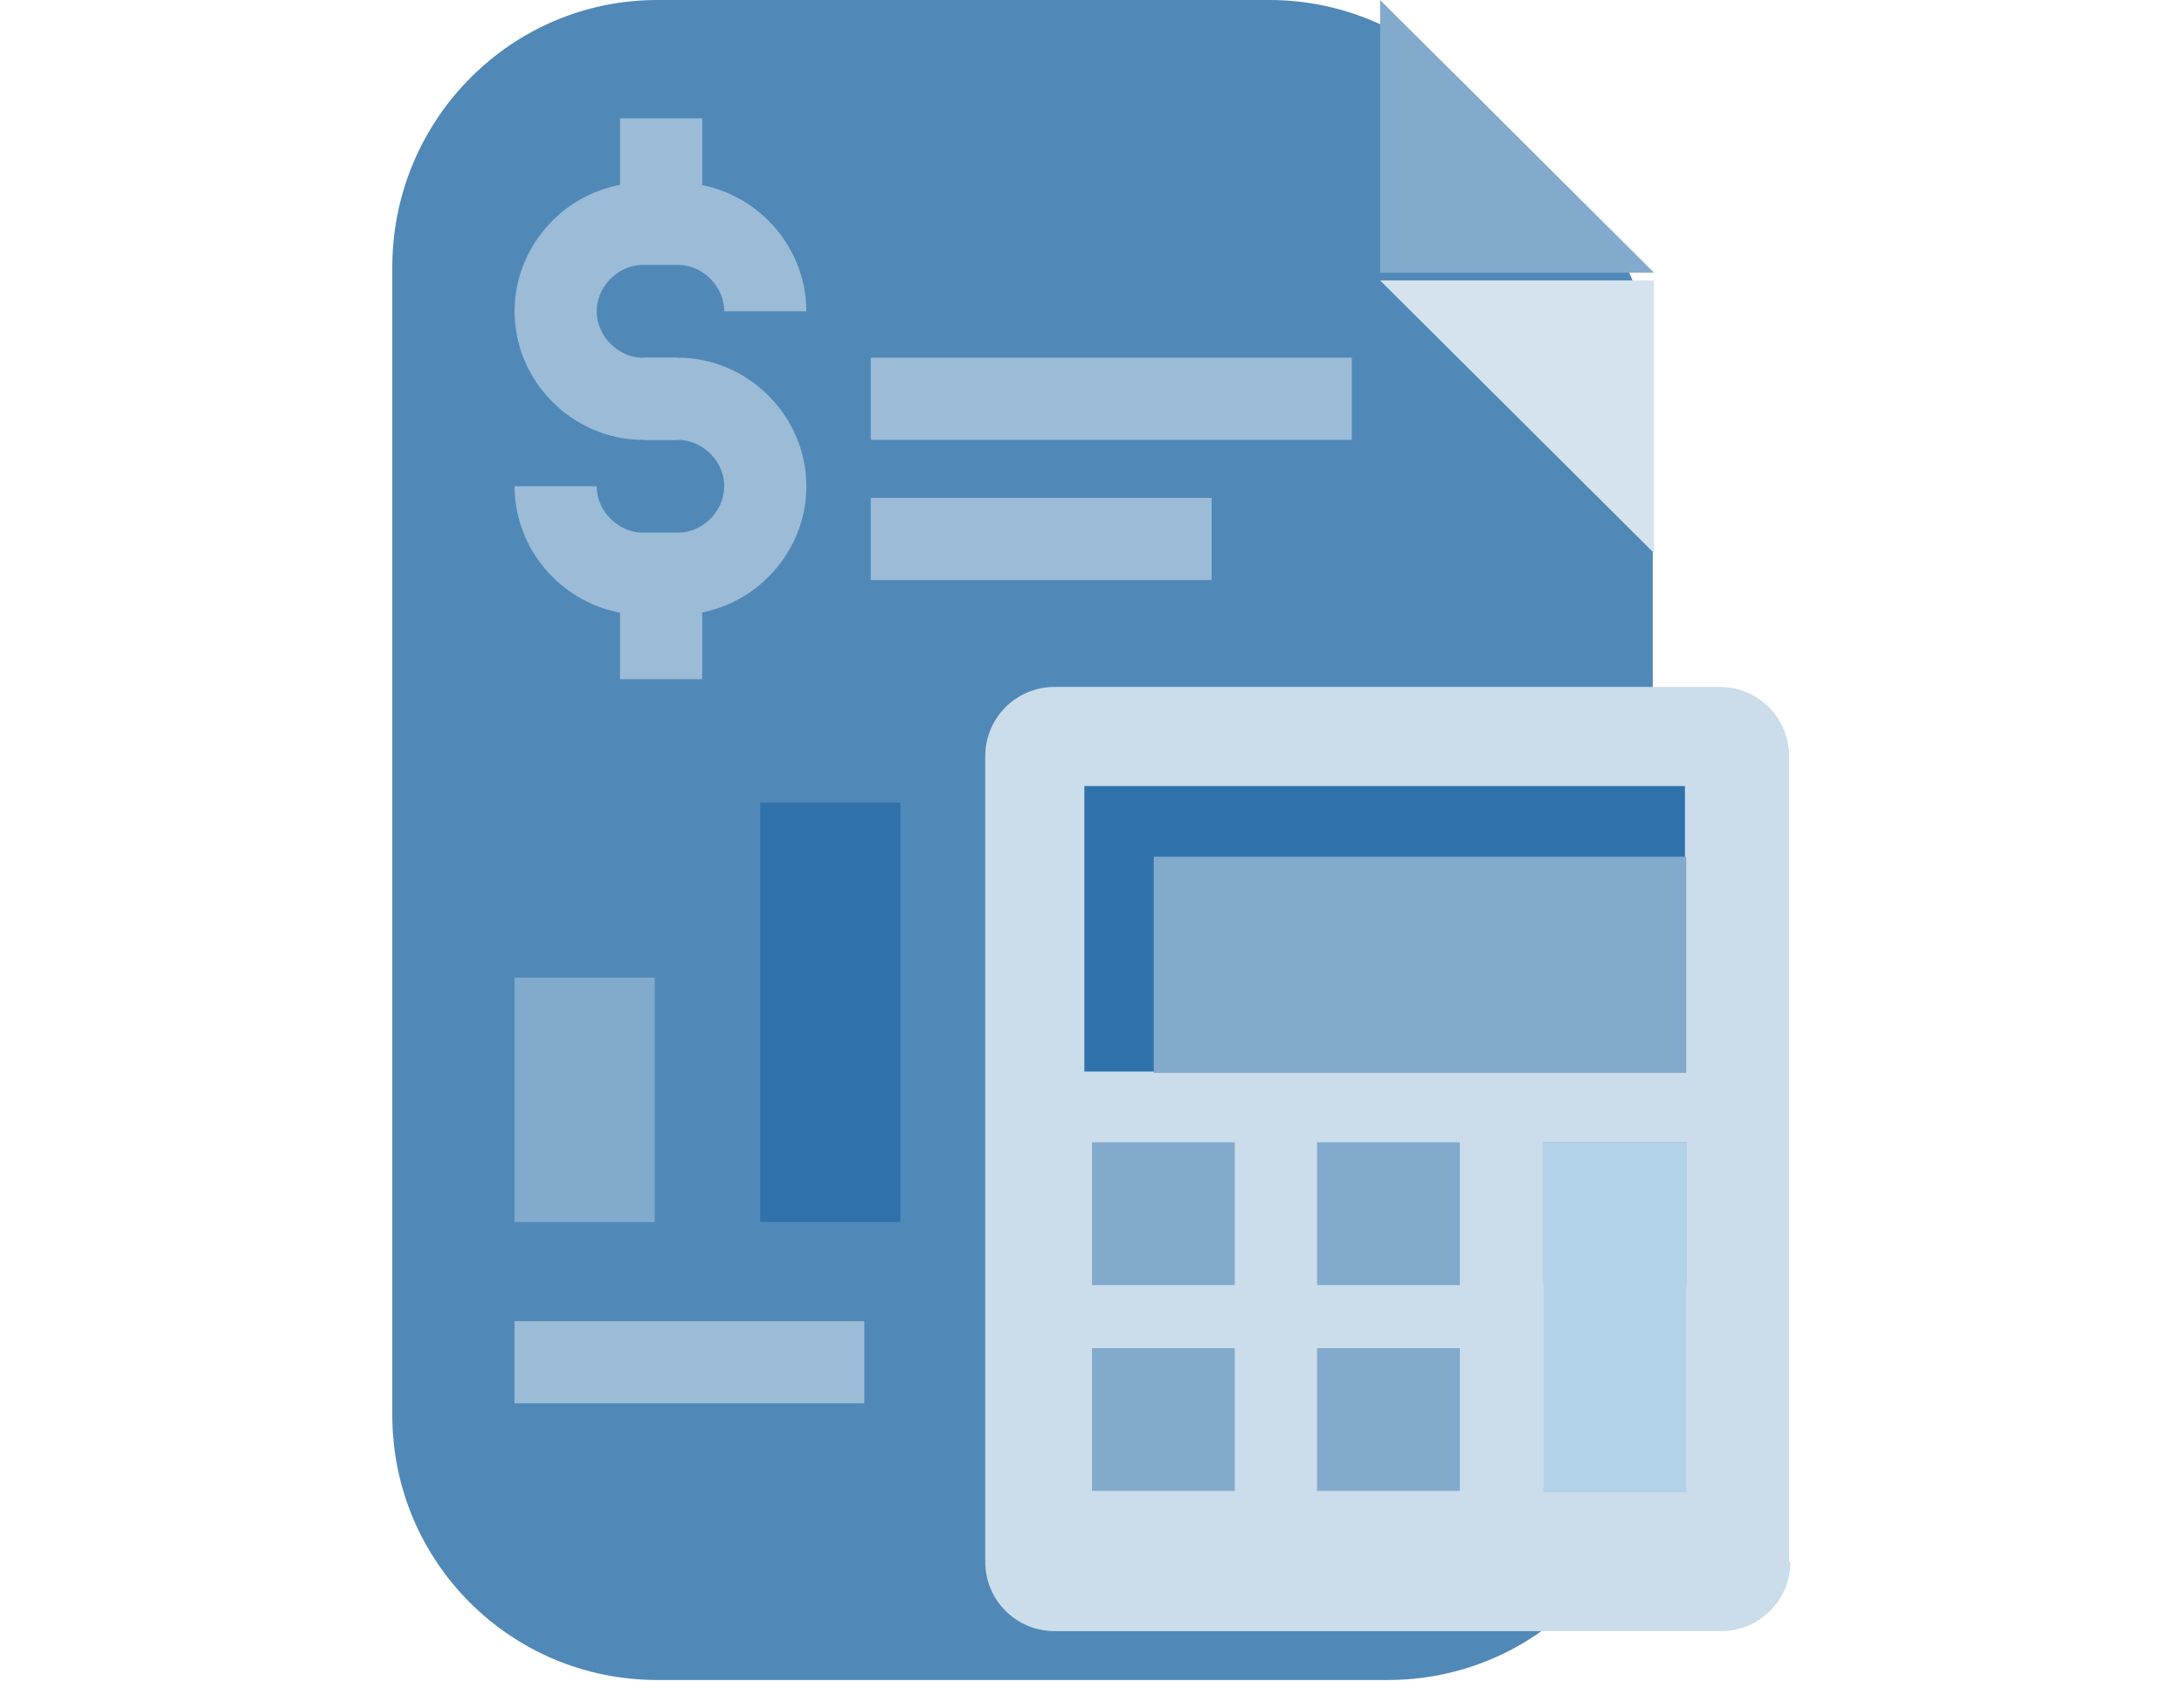 <?xml version="1.0" encoding="utf-8"?>
<!-- Generator: Adobe Illustrator 26.4.1, SVG Export Plug-In . SVG Version: 6.00 Build 0)  -->
<svg version="1.1" id="レイヤー_1" xmlns="http://www.w3.org/2000/svg" xmlns:xlink="http://www.w3.org/1999/xlink" x="0px"
	 y="0px" viewBox="0 0 169.8 130.7" style="enable-background:new 0 0 169.8 130.7;" xml:space="preserve">
<style type="text/css">
	.st0{display:none;}
	.st1{display:inline;}
	.st2{fill:#CBDCEA;}
	.st3{fill:#2F72AB;}
	.st4{fill:#D5E3EE;}
	.st5{fill:none;stroke:#C5E1F9;stroke-width:5.667;}
	.st6{fill:#82AACD;}
	.st7{fill:none;stroke:#EAF4FE;stroke-width:5.667;}
	.st8{fill:#5089B8;}
	.st9{fill:none;stroke:#2F72AB;stroke-width:6.388;}
	.st10{fill:none;stroke:#9BBBD7;stroke-width:6.388;}
	.st11{fill:#B2D2EA;}
	.st12{fill:#CDD5D7;}
	.st13{fill:#598EBC;}
	.st14{fill:none;stroke:#FFFFFF;stroke-width:3.435;stroke-miterlimit:10;}
	.st15{fill:none;stroke:#C5E1F9;stroke-width:5.886;}
	.st16{fill:#C7D9E8;}
	.st17{fill:none;stroke:#EAF4FE;stroke-width:3.74;}
	.st18{fill:none;stroke:#282D33;stroke-width:3.74;}
	.st19{fill:#ACC7DD;}
	.st20{fill:#FFBF0D;}
	.st21{fill:#FFFFFF;}
	.st22{fill:none;stroke:#FFFFFF;stroke-width:2.402;stroke-miterlimit:10;}
	.st23{fill:none;stroke:#FFFFFF;stroke-width:2.402;}
	.st24{fill:#D3E1ED;}
	.st25{fill:none;stroke:#2F72AB;stroke-width:2.402;}
</style>
<g class="st0">
	<g class="st1">
		<path class="st2" d="M68.5,97.5v25.7c0,0.7,0,1.4,0.1,2h29.1c0.1-0.6,0.1-1.3,0.1-2V97.5H68.5z"/>
		<path class="st3" d="M145.8,100.7c0,2.5-2,4.5-4.5,4.5H25.1c-2.5,0-4.5-2-4.5-4.5V25.2c0-2.5,2-4.5,4.5-4.5h116.2
			c2.5,0,4.5,2,4.5,4.5V100.7z"/>
		<path class="st4" d="M20.6,83.4v17.3c0,2.5,2,4.5,4.5,4.5h116.2c2.5,0,4.5-2,4.5-4.5V83.4H20.6z"/>
		<line class="st5" x1="61.8" y1="124.1" x2="104.9" y2="124.1"/>
	</g>
	<g class="st1">
		<path class="st6" d="M129.4,67.9H40.5c-3,0-5.4-2.4-5.4-5.4V10.8c0-3,2.4-5.4,5.4-5.4h103.2c3,0,5.4,2.4,5.4,5.4v51.6
			c0,3-2.4,5.4-5.4,5.4h-20.7"/>
		<polyline class="st7" points="48.7,24.4 56.8,24.4 56.8,46.2 48.7,46.2 		"/>
		<line class="st7" x1="56.8" y1="35.3" x2="48.7" y2="35.3"/>
		<polyline class="st7" points="75.8,24.4 67.7,24.4 67.7,46.2 75.8,46.2 		"/>
		<line class="st7" x1="67.7" y1="35.3" x2="75.8" y2="35.3"/>
		<line class="st7" x1="56.8" y1="29.9" x2="67.7" y2="29.9"/>
		<line class="st7" x1="56.8" y1="40.7" x2="67.7" y2="40.7"/>
		<line class="st7" x1="138.3" y1="19" x2="132.9" y2="19"/>
		<line class="st7" x1="127.4" y1="19" x2="103" y2="19"/>
		<line class="st7" x1="138.3" y1="35.3" x2="132.9" y2="35.3"/>
		<line class="st7" x1="138.3" y1="46.2" x2="100.3" y2="46.2"/>
		<line class="st7" x1="127.4" y1="35.3" x2="122" y2="35.3"/>
		<line class="st7" x1="116.6" y1="35.3" x2="111.1" y2="35.3"/>
		<line class="st7" x1="105.7" y1="35.3" x2="100.3" y2="35.3"/>
		<line class="st7" x1="94.8" y1="35.3" x2="89.4" y2="35.3"/>
	</g>
</g>
<g>
	<g>
		<path class="st8" d="M113.3,6l9.2,9.2c3.9,3.9,6,9.1,6,14.5v80.3c0,11.4-9.2,20.6-20.6,20.6H51.1c-11.4,0-20.6-9.2-20.6-20.6V20.6
			C30.6,9.2,39.8,0,51.1,0h47.6C104.2,0,109.4,2.2,113.3,6z"/>
		<g>
			<polyline class="st4" points="128.6,43 128.6,21.8 107.3,21.8 			"/>
		</g>
		<g>
			<polyline class="st6" points="107.3,0 107.3,21.2 128.6,21.2 			"/>
		</g>
	</g>
	<path class="st2" d="M139.2,121.4c0,3-2.4,5.4-5.4,5.4H82c-3,0-5.4-2.4-5.4-5.4V58.8c0-3,2.4-5.4,5.4-5.4h51.7c3,0,5.4,2.4,5.4,5.4
		V121.4z"/>
	<polyline class="st9" points="87.5,83.3 87.5,64.3 131,64.3 	"/>
	<polyline class="st6" points="40,95 40,76 50.9,76 50.9,95 	"/>
	<polyline class="st3" points="59.1,95 59.1,62.4 70,62.4 70,95 	"/>
	<line class="st10" x1="40" y1="105.9" x2="67.2" y2="105.9"/>
	<g>
		<line class="st10" x1="51.4" y1="9.2" x2="51.4" y2="17.4"/>
		<line class="st10" x1="51.4" y1="44.6" x2="51.4" y2="52.8"/>
		<path class="st10" d="M52.7,31H50c-3.7,0-6.8-3.1-6.8-6.8l0,0c0-3.7,3.1-6.8,6.8-6.8h2.7c3.7,0,6.8,3.1,6.8,6.8l0,0"/>
		<path class="st10" d="M50,31h2.7c3.7,0,6.8,3.1,6.8,6.8l0,0c0,3.7-3.1,6.8-6.8,6.8H50c-3.7,0-6.8-3.1-6.8-6.8l0,0"/>
	</g>
	<line class="st10" x1="67.7" y1="31" x2="105.1" y2="31"/>
	<line class="st10" x1="67.7" y1="41.9" x2="94.2" y2="41.9"/>
	<rect x="89.7" y="66.6" class="st6" width="41.4" height="16.8"/>
	<rect x="84.9" y="88.8" class="st6" width="11.1" height="11.1"/>
	<rect x="102.4" y="88.8" class="st6" width="11.1" height="11.1"/>
	<rect x="120" y="88.8" class="st6" width="11.1" height="11.1"/>
	<rect x="84.9" y="104.8" class="st6" width="11.1" height="11.1"/>
	<rect x="102.4" y="104.8" class="st6" width="11.1" height="11.1"/>
	<rect x="120" y="88.8" class="st11" width="11.1" height="27.2"/>
</g>
<g class="st0">
	<g class="st1">
		<g>
			<path class="st12" d="M25.7,108.7c-2.4,0-4.4-2-4.4-4.4V23.3c0-2.4,2-4.4,4.4-4.4h118.4c2.4,0,4.4,2,4.4,4.4v81.1
				c0,2.4-2,4.4-4.4,4.4H25.7z"/>
			<path class="st13" d="M148.1,104.3c0,2.2-1.8,4-4,4H25.7c-2.2,0-4-1.8-4-4V23.3c0-2.2,1.8-4,4-4h118.4c2.2,0,4,1.8,4,4V104.3z"/>
			<rect x="27.9" y="25" class="st3" width="114" height="72.7"/>
			<rect y="103.8" class="st2" width="169.8" height="5"/>
			<g>
				<path class="st3" d="M0.3,108.8c2,2.1,5.7,3,8.2,3h152.8c2.5,0,6.2-0.8,8.2-3H0.3z"/>
			</g>
			<g>
				<path class="st3" d="M73.4,103.8v0.5c0,1,0.8,1.8,1.8,1.8h19.5c1,0,1.8-0.8,1.8-1.8v-0.5H73.4z"/>
			</g>
		</g>
	</g>
	<g class="st1">
		<polyline class="st14" points="103,55.6 103,54 84.9,42.4 66.8,54 66.8,55.6 		"/>
		<line class="st14" x1="68.4" y1="70.4" x2="101.4" y2="70.4"/>
		<line class="st14" x1="66.8" y1="75.4" x2="103" y2="75.4"/>
		<line class="st14" x1="71.7" y1="70.4" x2="71.7" y2="57.3"/>
		<line class="st14" x1="68.4" y1="57.3" x2="75" y2="57.3"/>
		<line class="st14" x1="79.9" y1="70.4" x2="79.9" y2="57.3"/>
		<line class="st14" x1="76.7" y1="57.3" x2="83.2" y2="57.3"/>
		<line class="st14" x1="89.8" y1="70.4" x2="89.8" y2="57.3"/>
		<line class="st14" x1="86.5" y1="57.3" x2="93.1" y2="57.3"/>
		<line class="st14" x1="98.1" y1="70.4" x2="98.1" y2="57.3"/>
		<line class="st14" x1="94.8" y1="57.3" x2="101.4" y2="57.3"/>
		<line class="st14" x1="84.9" y1="70.4" x2="84.9" y2="63.8"/>
	</g>
</g>
<g class="st0">
	<g class="st1">
		<path class="st2" d="M61,99.6v26.7c0,0.8,0,1.5,0.1,2.1h30.2c0.1-0.7,0.1-1.4,0.1-2.1V99.6H61z"/>
		<path class="st3" d="M141.3,102.9c0,2.6-2.1,4.7-4.7,4.7H15.9c-2.6,0-4.7-2.1-4.7-4.7V24.5c0-2.6,2.1-4.7,4.7-4.7h120.7
			c2.6,0,4.7,2.1,4.7,4.7V102.9z"/>
		<path class="st4" d="M11.3,84.9v17.9c0,2.6,2.1,4.7,4.7,4.7h120.7c2.6,0,4.7-2.1,4.7-4.7V84.9H11.3z"/>
		<line class="st15" x1="54" y1="127.2" x2="98.8" y2="127.2"/>
	</g>
	<g class="st1">
		<path class="st16" d="M136.5,43.5H77.9c-2,0-3.6-1.6-3.6-3.6V5.8c0-2,1.6-3.6,3.6-3.6H146c2,0,3.6,1.6,3.6,3.6v34.1
			c0,2-1.6,3.6-3.6,3.6h-13.6"/>
		<polygon class="st6" points="74.3,20.9 140.3,20.9 146.1,20.9 149.6,20.9 149.6,11.3 74.3,11.3 		"/>
		<g>
			<path class="st6" d="M145.5,70.3H86.8c-2,0-3.6-1.6-3.6-3.6V32.7c0-2,1.6-3.6,3.6-3.6h68.1c2,0,3.6,1.6,3.6,3.6v34.1
				c0,2-1.6,3.6-3.6,3.6h-13.6"/>
			<polyline class="st17" points="92.2,41.6 97.6,41.6 97.6,56 92.2,56 			"/>
			<line class="st17" x1="97.6" y1="48.8" x2="92.2" y2="48.8"/>
			<polyline class="st17" points="110.1,41.6 104.7,41.6 104.7,56 110.1,56 			"/>
			<line class="st17" x1="104.7" y1="48.8" x2="110.1" y2="48.8"/>
			<line class="st17" x1="97.6" y1="45.2" x2="104.7" y2="45.2"/>
			<line class="st17" x1="97.6" y1="52.4" x2="104.7" y2="52.4"/>
			<line class="st17" x1="151.4" y1="38" x2="147.8" y2="38"/>
			<line class="st17" x1="144.2" y1="38" x2="128" y2="38"/>
			<line class="st17" x1="151.4" y1="48.8" x2="147.8" y2="48.8"/>
			<line class="st17" x1="151.4" y1="56" x2="126.3" y2="56"/>
			<line class="st17" x1="144.2" y1="48.8" x2="140.6" y2="48.8"/>
			<line class="st17" x1="137" y1="48.8" x2="133.4" y2="48.8"/>
			<line class="st17" x1="129.8" y1="48.8" x2="126.3" y2="48.8"/>
			<line class="st17" x1="122.7" y1="48.8" x2="119.1" y2="48.8"/>
		</g>
		<path class="st18" d="M104.8,44.5"/>
	</g>
</g>
<g class="st0">
	<g class="st1">
		<g>
			<g>
				<path class="st19" d="M126,86.2v39.4c-1.6,0.5-3.2,1-4.8,1.4c-1.6,0.4-3.2,0.8-4.8,1.1V86.2H126z"/>
				<path class="st6" d="M126,86.2v39.4c-1.6,0.5-3.2,1-4.8,1.4V90.6h-4.8v-4.4H126z"/>
			</g>
			<g>
				<g>
					<path class="st6" d="M152.5,53.1v33.1h-44.6V53.1H92.1V37.2h44.6c2.3,0,4.6,0.5,6.6,1.4c3.2,1.5,5.8,4,7.5,7.1
						c1.1,2,1.7,4.3,1.8,6.7C152.5,52.6,152.5,52.9,152.5,53.1z"/>
					<rect x="107.9" y="84.3" class="st6" width="44.6" height="1.9"/>
					<path class="st2" d="M150.7,45.7H93.8v-7.1h49.5C146.5,40.1,149.1,42.6,150.7,45.7z"/>
					<g>
						<path class="st19" d="M92.1,37.2c-8.8,0-15.9,7.1-15.9,15.9v32.7h31.7V53.1C107.9,44.3,100.8,37.2,92.1,37.2z"/>
						<path class="st3" d="M77.8,84.3V53.1c0-7.9,6.4-14.3,14.3-14.3c7.9,0,14.3,6.4,14.3,14.3v31.2H77.8z"/>
					</g>
					<polygon class="st19" points="149.7,81.8 110.8,81.8 149.7,56 					"/>
					<rect x="47.9" y="84.3" class="st6" width="60.1" height="1.9"/>
					<rect x="45.6" y="84.3" class="st6" width="30.7" height="1.9"/>
				</g>
			</g>
		</g>
	</g>
	<g class="st1">
		<g>
			<path class="st20" d="M25.7,64.8c-2.3,0-4.2-1.9-4.2-4.2V23.9c0-2.3,1.9-4.2,4.2-4.2h53.7c2.3,0,4.2,1.9,4.2,4.2v36.7
				c0,2.3-1.9,4.2-4.2,4.2H25.7z"/>
			<path class="st19" d="M25.7,64.8c-2.3,0-4.2-1.9-4.2-4.2V23.9c0-2.3,1.9-4.2,4.2-4.2h53.7c2.3,0,4.2,1.9,4.2,4.2v36.7
				c0,2.3-1.9,4.2-4.2,4.2H25.7z"/>
			<path class="st6" d="M79.4,19.6H25.7c-2.3,0-4.2,1.9-4.2,4.2v2.2l49.3,38.8h8.6c2.3,0,4.2-1.9,4.2-4.2V23.9
				C83.7,21.5,81.8,19.6,79.4,19.6z"/>
			<path class="st2" d="M52.6,47.9l31.1-21.6v-2.4c0-2.3-1.9-4.2-4.2-4.2H25.7c-2.3,0-4.2,1.9-4.2,4.2v2.4L52.6,47.9z"/>
		</g>
		<g>
			<polygon class="st3" points="39,17.4 47,9.4 39,9.4 			"/>
			<path class="st3" d="M39.7,14h8.8c2.1,0,3.8-1.7,3.8-3.8V6.4c0-2.1-1.7-3.8-3.8-3.8h-8.8c-2.1,0-3.8,1.7-3.8,3.8v3.8
				C35.9,12.3,37.6,14,39.7,14z"/>
		</g>
		<g>
			<polygon class="st3" points="41.9,46.3 27.2,61 41.9,61 			"/>
			<path class="st3" d="M40.5,52.5H24.3c-3.9,0-7,3.2-7,7v7.1c0,3.9,3.2,7,7,7h16.2c3.9,0,7-3.2,7-7v-7.1
				C47.6,55.7,44.4,52.5,40.5,52.5z"/>
		</g>
		<g>
			<polygon class="st6" points="76.4,22.2 84.3,14.3 76.4,14.3 			"/>
			<g>
				<path class="st6" d="M84.9,18.6h-8.8c-2.1,0-3.8-1.7-3.8-3.8V11c0-2.1,1.7-3.8,3.8-3.8h8.8c2.1,0,3.8,1.7,3.8,3.8v3.8
					C88.7,16.9,87,18.6,84.9,18.6z"/>
				<g>
					<polygon class="st21" points="77.3,12.1 74.6,15.3 80,15.3 					"/>
					<polygon class="st21" points="82.1,10.2 77.9,15.3 86.3,15.3 					"/>
				</g>
				<path class="st21" d="M79.3,10.1c0,0.6-0.5,1.1-1.1,1.1s-1.1-0.5-1.1-1.1c0-0.6,0.5-1.1,1.1-1.1S79.3,9.5,79.3,10.1z"/>
			</g>
		</g>
		<line class="st22" x1="39.7" y1="6.8" x2="48.5" y2="6.8"/>
		<line class="st22" x1="39.7" y1="9.9" x2="48.5" y2="9.9"/>
		<g>
			<path class="st23" d="M28,67.2c0.4,0,0.7,0.2,1,0.5c0.3,0.3,1,0.5,1.5,0.5h4.1c0.6,0,1.1-0.4,1.3-1l1.5-5.7c0.1-0.5-0.2-1-0.8-1
				h-2.1c-0.6,0-1-0.5-1-1v-2.6c0-0.6-0.3-1-0.8-1c-0.4,0-1,0.4-1.2,0.9l-1.2,2.7c-0.2,0.5-0.8,1.7-1.3,2L28,62"/>
			<rect x="25.7" y="61" class="st23" width="2.6" height="7.2"/>
		</g>
		<g>
			<circle class="st24" cx="76.3" cy="61.9" r="11.7"/>
			<polygon class="st24" points="68.1,46.3 82.9,61 68.1,61 			"/>
		</g>
		<g>
			<path class="st25" d="M81.5,66.6c-0.3,0.3-0.6,0.6-0.9,0.9c-1.2,0.9-2.7,1.4-4.3,1.4c-3.9,0-7.1-3.2-7.1-7.1s3.2-7.1,7.1-7.1
				c3.9,0,7.1,3.2,7.1,7.1c0,0.5-0.1,1.1-0.2,1.6"/>
			<circle class="st25" cx="76.3" cy="61.9" r="3"/>
			<path class="st25" d="M83.2,62.9c0,1.1-0.9,2-2.1,2c-1.1,0-2.1-0.9-2.1-2"/>
		</g>
	</g>
</g>
</svg>
